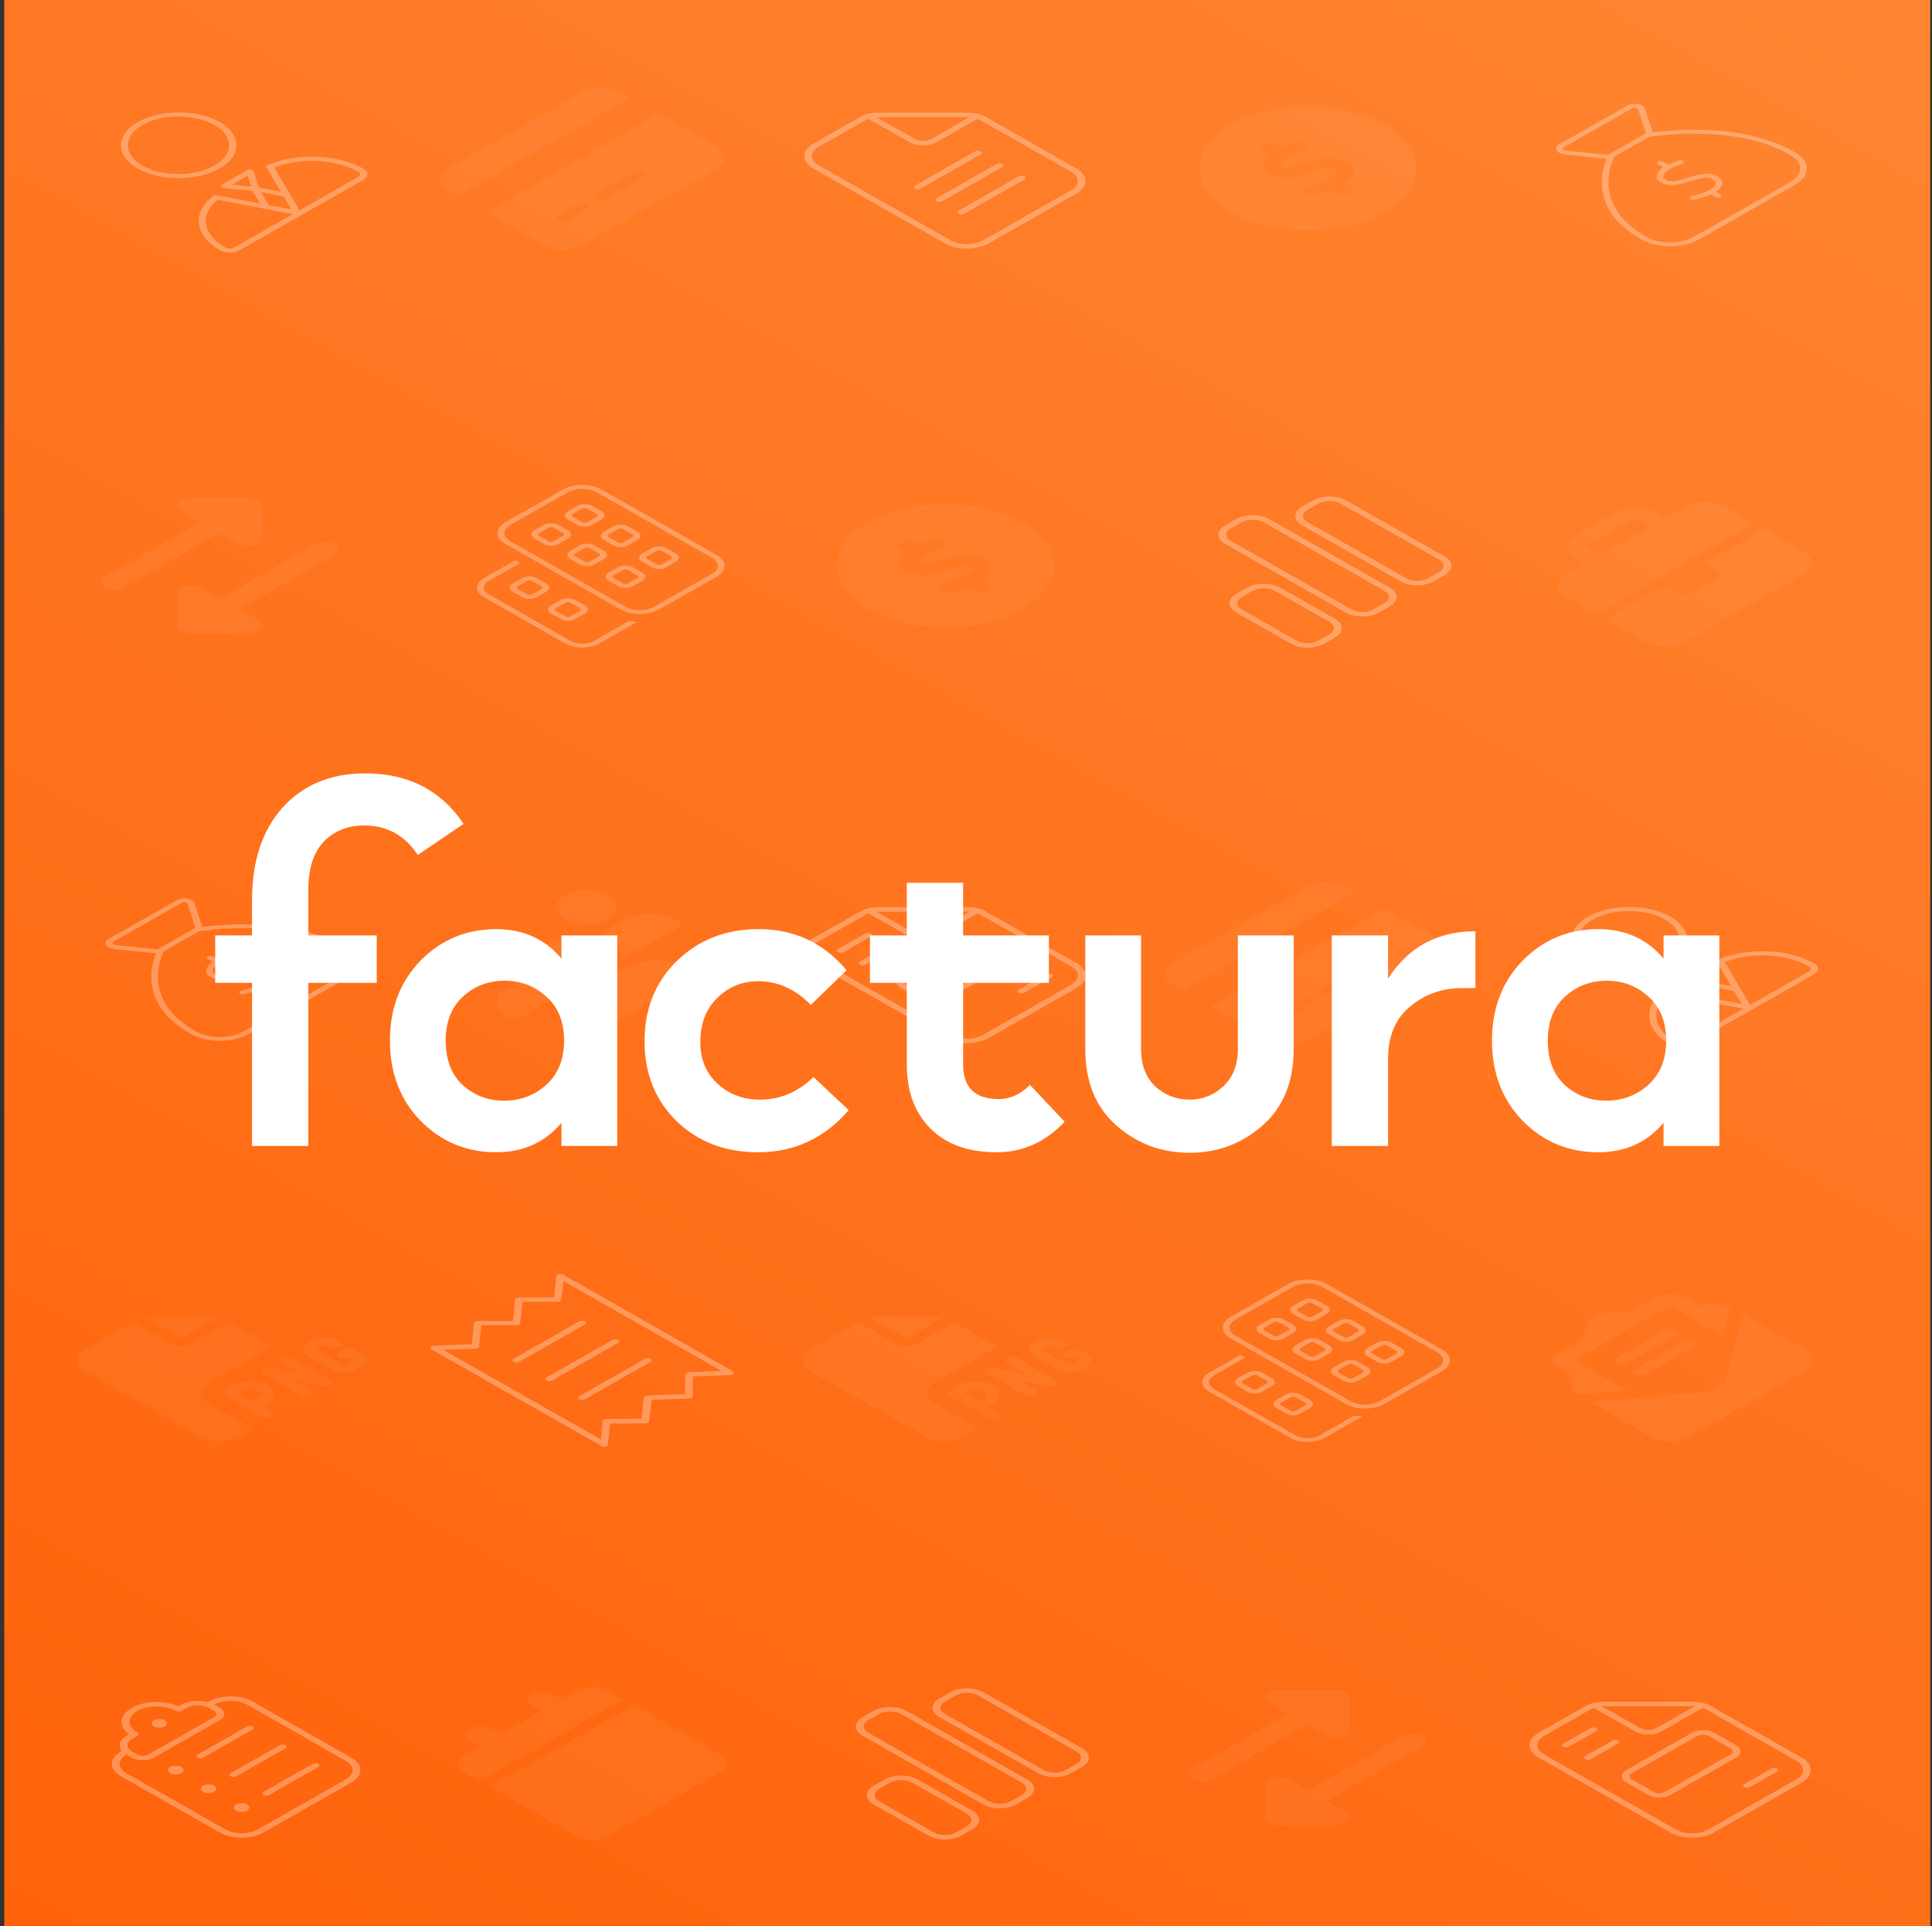 <svg width="321" height="320" viewBox="0 0 321 320" fill="none" xmlns="http://www.w3.org/2000/svg">
<rect x="0" y="0" width="321" height="320" fill="#333333" stroke="none"/>
<g clip-path="url(#clip0_1_2)">
<rect width="320" height="320" transform="translate(0.709)" fill="url(#paint0_linear_1_2)"/>
<path d="M35.629 27.505C37.756 26.296 38.554 24.573 37.756 22.91C37.065 21.247 34.779 19.947 31.801 19.524C28.93 19.101 25.847 19.524 23.72 20.733C21.54 21.973 20.796 23.726 21.54 25.358C22.285 27.052 24.571 28.351 27.495 28.744C30.419 29.198 33.45 28.744 35.629 27.505ZM36.48 20.249C38.926 21.64 39.83 23.666 38.979 25.54C38.075 27.445 35.47 28.926 32.174 29.41C28.824 29.924 25.315 29.379 22.869 27.989C20.477 26.628 19.52 24.633 20.424 22.728C21.274 20.854 23.88 19.373 27.229 18.859C30.525 18.375 34.088 18.889 36.48 20.249ZM36.746 31.042C36.693 30.891 36.746 30.74 36.905 30.649L41.159 28.23C41.318 28.14 41.531 28.14 41.797 28.17C41.956 28.2 42.169 28.321 42.169 28.442L42.966 31.133L46.635 31.828L44.136 27.565C48.921 25.389 55.939 25.51 60.405 28.049C61.309 28.563 61.256 29.379 60.352 29.893L50.144 35.698L49.984 35.788L39.776 41.593C38.873 42.107 37.49 42.107 36.586 41.593C32.12 39.054 31.855 35.093 35.683 32.372L43.232 33.823L41.956 31.707L37.224 31.254C37.012 31.254 36.852 31.163 36.746 31.042ZM38.554 30.679L41.743 30.982L41.159 29.198L38.554 30.679ZM48.017 35.456L36.161 33.189C33.184 35.607 33.609 38.933 37.437 41.109C37.862 41.351 38.5 41.351 38.926 41.109L48.708 35.547L48.017 35.456ZM44.614 34.065L47.007 34.519L48.389 34.761L47.911 34.005L47.113 32.644L43.392 31.919L44.614 34.065ZM59.554 28.533C55.726 26.356 49.825 26.145 45.572 27.837L49.559 34.579L49.718 34.972L59.501 29.41C59.926 29.168 59.98 28.775 59.554 28.533Z" fill="white" fill-opacity="0.3"/>
<path d="M74.438 28L96.75 15.312C98.493 14.321 101.382 14.321 103.125 15.312L104.719 16.219L76.031 32.531L74.438 31.625C72.694 30.634 72.644 29.02 74.438 28ZM109.5 18.938L119.062 24.375C120.855 25.395 120.806 27.009 119.062 28L96.75 40.688C94.957 41.707 92.168 41.707 90.375 40.688L80.812 35.25L109.5 18.938ZM92.766 35.703C92.317 35.958 92.367 36.383 92.766 36.609C93.214 36.864 93.911 36.864 94.359 36.609L97.547 34.797C97.945 34.57 97.995 34.145 97.547 33.891C97.148 33.664 96.352 33.664 95.953 33.891L92.766 35.703ZM99.141 32.984C99.589 33.239 100.286 33.239 100.734 32.984L107.109 29.359C107.508 29.133 107.558 28.708 107.109 28.453C106.711 28.227 105.914 28.227 105.516 28.453L99.141 32.078C98.692 32.333 98.742 32.758 99.141 32.984Z" fill="white" fill-opacity="0.05"/>
<path d="M163.375 39.911L177.946 31.625C179.426 30.784 179.483 29.392 177.946 28.518L162.692 19.844C162.635 19.811 162.578 19.779 162.407 19.747L155.634 23.598C154.325 24.343 152.39 24.343 151.08 23.598L144.307 19.747C144.193 19.811 144.079 19.811 144.022 19.844L136.054 24.375C134.517 25.249 134.574 26.641 136.054 27.482L157.911 39.911C159.448 40.785 161.838 40.785 163.375 39.911ZM160.871 19.455L145.844 19.455C145.73 19.455 145.673 19.423 145.559 19.423L151.991 23.08C152.788 23.534 153.926 23.534 154.723 23.08L161.155 19.423C161.098 19.455 160.984 19.455 160.871 19.455ZM135.143 23.857L143.112 19.326C143.795 18.938 144.876 18.711 145.901 18.711L160.814 18.711C161.838 18.711 162.92 18.938 163.603 19.326L178.857 28C180.906 29.165 180.849 31.01 178.857 32.143L164.286 40.429C162.237 41.594 159.049 41.594 157 40.429L135.143 28C133.151 26.867 133.094 25.022 135.143 23.857ZM151.991 30.848L162.009 25.152C162.237 25.022 162.692 25.022 162.92 25.152C163.204 25.314 163.147 25.54 162.92 25.67L152.902 31.366C152.617 31.528 152.276 31.528 151.991 31.366C151.763 31.237 151.706 31.01 151.991 30.848ZM155.634 32.92L165.652 27.223C165.879 27.094 166.335 27.094 166.562 27.223C166.847 27.385 166.79 27.612 166.562 27.741L156.545 33.438C156.26 33.599 155.919 33.599 155.634 33.438C155.406 33.308 155.349 33.081 155.634 32.92ZM159.277 34.991L169.295 29.295C169.522 29.165 169.978 29.165 170.205 29.295C170.49 29.456 170.433 29.683 170.205 29.812L160.187 35.509C159.903 35.671 159.561 35.671 159.277 35.509C159.049 35.38 158.992 35.153 159.277 34.991Z" fill="white" fill-opacity="0.3"/>
<path d="M230.025 35.236C225.443 37.841 218.869 38.861 212.593 37.898C206.368 36.963 201.537 34.216 199.843 30.648C198.2 27.108 199.943 23.341 204.525 20.736C209.057 18.159 215.681 17.168 221.907 18.102C228.182 19.065 233.013 21.812 234.657 25.352C236.35 28.92 234.557 32.659 230.025 35.236ZM212.195 23.964C211.597 23.625 210.651 23.596 210.053 23.936C209.456 24.276 209.456 24.842 210.053 25.182L210.85 25.635C210.651 25.862 210.402 26.06 210.302 26.287C209.804 27.023 209.655 27.901 210.551 28.637C211.498 29.402 212.992 29.742 214.585 29.515C215.731 29.373 216.976 29.005 217.922 28.694C218.072 28.666 218.221 28.581 218.371 28.552C219.118 28.297 219.915 28.071 220.711 27.957C221.708 27.844 222.206 28.411 221.857 28.892C221.558 29.232 220.96 29.685 219.964 30.081C219.267 30.365 218.52 30.563 217.823 30.79C217.624 30.846 217.474 30.875 217.275 30.931C216.528 31.129 216.229 31.639 216.627 32.092C216.976 32.517 217.873 32.687 218.62 32.489C219.616 32.206 220.512 31.922 221.409 31.639L222.255 32.121C222.853 32.46 223.849 32.46 224.447 32.121C225.044 31.781 224.995 31.243 224.397 30.903L223.65 30.478C224.048 30.195 224.397 29.883 224.646 29.572C225.144 28.835 225.194 27.957 224.297 27.221C223.351 26.456 221.807 26.088 220.213 26.258C218.968 26.4 217.673 26.796 216.627 27.108C216.528 27.165 216.378 27.193 216.229 27.278C215.482 27.476 214.735 27.731 213.938 27.844C212.942 27.957 212.792 27.363 213.141 26.938C213.44 26.428 214.137 25.975 214.984 25.664C215.382 25.494 215.831 25.352 216.279 25.21C216.329 25.182 216.478 25.154 216.528 25.125C217.275 24.871 217.574 24.361 217.125 23.936C216.727 23.54 215.781 23.398 215.034 23.596C214.934 23.653 214.785 23.681 214.685 23.738C214.087 23.908 213.44 24.106 212.892 24.361L212.195 23.964Z" fill="white" fill-opacity="0.05"/>
<path d="M268.137 26.074L267.987 26.499C266.991 29.105 265.746 34.91 273.516 39.328C275.757 40.602 279.243 40.602 281.484 39.328L297.422 30.266C299.613 29.02 299.663 27.009 297.422 25.734C289.652 21.316 279.393 22.053 274.811 22.619L274.063 22.704L268.137 26.074ZM273.466 22.138L272.171 18.173C272.121 17.918 271.523 17.805 271.225 17.975L259.819 24.46C259.521 24.63 259.72 24.97 260.168 24.998L267.141 25.734L273.466 22.138ZM266.692 27.009C266.742 26.754 266.792 26.556 266.941 26.357L265.796 26.273L259.919 25.649C258.624 25.48 258.076 24.545 259.022 24.007L270.428 17.521C271.374 16.983 273.067 17.267 273.316 18.031L274.412 21.373L274.611 21.996C274.91 21.939 275.259 21.911 275.707 21.883C280.737 21.345 290.599 20.948 298.219 25.281C300.858 26.782 300.858 29.218 298.219 30.719L282.281 39.781C279.642 41.282 275.358 41.282 272.719 39.781C265.099 35.448 265.746 29.869 266.692 27.009ZM276.305 26.867L277.151 27.349C277.201 27.32 277.351 27.292 277.45 27.235C277.749 27.122 278.596 26.754 278.944 26.669C279.193 26.584 279.542 26.612 279.691 26.811C279.841 26.952 279.741 27.122 279.492 27.207C279.193 27.32 278.347 27.632 278.147 27.745C277.351 28.085 276.753 28.481 276.504 28.85C276.255 29.218 276.305 29.529 276.604 29.756C276.853 29.954 277.102 30.039 277.251 30.067C277.5 30.096 277.749 30.124 278.098 30.096C278.745 30.011 279.542 29.784 280.389 29.529C281.235 29.274 282.132 28.991 283.078 28.906C283.477 28.85 283.975 28.85 284.473 28.963C284.971 29.076 285.319 29.274 285.718 29.558C286.315 30.011 286.315 30.577 285.917 31.087C285.768 31.342 285.469 31.625 285.07 31.852L285.867 32.305C286.116 32.446 286.066 32.645 285.867 32.758C285.618 32.899 285.319 32.899 285.07 32.758L284.273 32.305C284.174 32.361 284.074 32.418 283.925 32.446C283.477 32.645 282.53 32.899 281.883 33.098C281.733 33.126 281.684 33.154 281.534 33.183C281.285 33.268 280.937 33.183 280.787 33.041C280.687 32.871 280.787 32.701 281.036 32.616C281.186 32.588 281.285 32.531 281.435 32.503C282.082 32.305 282.879 32.078 283.277 31.908C284.124 31.597 284.672 31.229 284.921 30.86C285.17 30.492 285.12 30.181 284.771 29.926C284.522 29.727 284.323 29.614 284.024 29.558C283.825 29.501 283.526 29.501 283.178 29.529C282.58 29.586 281.783 29.812 280.937 30.067L280.787 30.096C280.04 30.351 279.144 30.634 278.297 30.719C277.849 30.747 277.351 30.747 276.902 30.662C276.454 30.577 276.056 30.407 275.657 30.124C275.159 29.671 275.109 29.133 275.508 28.623C275.607 28.34 275.956 28.085 276.354 27.802L275.508 27.32C275.309 27.207 275.259 27.009 275.508 26.867C275.707 26.754 276.105 26.754 276.305 26.867Z" fill="white" fill-opacity="0.3"/>
<path d="M17.39 95.783L33.315 86.728L30.13 84.916C29.533 84.577 29.284 84.039 29.632 83.558C29.981 83.077 30.827 82.766 31.723 82.766L41.277 82.766C41.875 82.766 42.472 82.879 42.87 83.105C43.318 83.36 43.517 83.7 43.517 84.039V89.472C43.517 89.982 42.969 90.463 42.123 90.661C41.277 90.859 40.332 90.718 39.685 90.35L36.5 88.538L20.575 97.594C19.679 98.103 18.286 98.103 17.39 97.594C16.544 97.113 16.494 96.292 17.39 95.783ZM52.425 90.35C53.271 89.868 54.764 89.868 55.61 90.35C56.505 90.859 56.456 91.68 55.61 92.161L39.685 101.216L42.87 103.027C43.517 103.395 43.716 103.961 43.368 104.442C43.019 104.923 42.173 105.234 41.277 105.234L31.723 105.234C31.125 105.234 30.528 105.121 30.13 104.895C29.682 104.64 29.483 104.3 29.483 103.961L29.483 98.528C29.483 98.018 30.031 97.537 30.877 97.339C31.723 97.141 32.718 97.254 33.365 97.622L36.55 99.433L52.475 90.378L52.425 90.35Z" fill="white" fill-opacity="0.05"/>
<path d="M84.797 87.203C83.452 87.968 83.502 89.186 84.797 89.922L103.922 100.797C105.267 101.562 107.358 101.562 108.703 100.797L118.266 95.359C119.561 94.623 119.61 93.405 118.266 92.641L99.141 81.766C97.846 81.029 95.654 81.029 94.359 81.766L84.797 87.203ZM84 90.375C82.257 89.384 82.207 87.769 84 86.75L93.562 81.312C95.306 80.321 98.194 80.321 99.938 81.312L119.062 92.188C120.855 93.207 120.806 94.821 119.062 95.812L109.5 101.25C107.707 102.27 104.918 102.27 103.125 101.25L84 90.375ZM80.414 96.039L85.594 93.094L86.391 93.547L81.211 96.492C80.065 97.144 80.115 98.135 81.211 98.758L94.758 106.461C95.903 107.112 97.597 107.112 98.742 106.461L104.52 103.176C105.018 103.232 105.516 103.289 105.914 103.289L99.539 106.914C97.995 107.792 95.505 107.792 93.961 106.914L80.414 99.211C78.92 98.361 78.87 96.917 80.414 96.039ZM91.57 101.93C90.923 101.562 90.873 100.967 91.57 100.57L93.164 99.664C93.811 99.296 94.907 99.296 95.555 99.664L97.148 100.57C97.846 100.967 97.796 101.562 97.148 101.93L95.555 102.836C94.857 103.232 93.861 103.232 93.164 102.836L91.57 101.93ZM92.367 101.023C92.118 101.165 92.168 101.363 92.367 101.477L93.961 102.383C94.21 102.524 94.509 102.524 94.758 102.383L96.352 101.477C96.551 101.363 96.601 101.165 96.352 101.023L94.758 100.117C94.559 100.004 94.16 100.004 93.961 100.117L92.367 101.023ZM85.195 96.945L86.789 96.039C87.436 95.671 88.532 95.671 89.18 96.039L90.773 96.945C91.471 97.342 91.421 97.936 90.773 98.305L89.18 99.211C88.482 99.607 87.486 99.607 86.789 99.211L85.195 98.305C84.548 97.936 84.498 97.342 85.195 96.945ZM85.992 97.852L87.586 98.758C87.835 98.899 88.134 98.899 88.383 98.758L89.977 97.852C90.176 97.738 90.226 97.54 89.977 97.398L88.383 96.492C88.184 96.379 87.785 96.379 87.586 96.492L85.992 97.398C85.743 97.54 85.793 97.738 85.992 97.852ZM108.305 94.227L106.711 93.32C106.063 92.952 106.014 92.357 106.711 91.961L108.305 91.055C108.952 90.686 110.048 90.686 110.695 91.055L112.289 91.961C112.986 92.357 112.937 92.952 112.289 93.32L110.695 94.227C109.998 94.623 109.002 94.623 108.305 94.227ZM109.898 93.773L111.492 92.867C111.691 92.754 111.741 92.556 111.492 92.414L109.898 91.508C109.699 91.394 109.301 91.394 109.102 91.508L107.508 92.414C107.259 92.556 107.309 92.754 107.508 92.867L109.102 93.773C109.351 93.915 109.649 93.915 109.898 93.773ZM104.32 90.602C103.623 90.998 102.627 90.998 101.93 90.602L100.336 89.695C99.689 89.327 99.639 88.732 100.336 88.336L101.93 87.43C102.577 87.061 103.673 87.061 104.32 87.43L105.914 88.336C106.611 88.732 106.562 89.327 105.914 89.695L104.32 90.602ZM102.727 90.148C102.976 90.29 103.274 90.29 103.523 90.148L105.117 89.242C105.316 89.129 105.366 88.931 105.117 88.789L103.523 87.883C103.324 87.769 102.926 87.769 102.727 87.883L101.133 88.789C100.884 88.931 100.934 89.129 101.133 89.242L102.727 90.148ZM102.727 97.398L101.133 96.492C100.485 96.124 100.436 95.529 101.133 95.133L102.727 94.227C103.374 93.858 104.47 93.858 105.117 94.227L106.711 95.133C107.408 95.529 107.358 96.124 106.711 96.492L105.117 97.398C104.42 97.795 103.424 97.795 102.727 97.398ZM104.32 96.945L105.914 96.039C106.113 95.926 106.163 95.728 105.914 95.586L104.32 94.68C104.121 94.566 103.723 94.566 103.523 94.68L101.93 95.586C101.681 95.728 101.73 95.926 101.93 96.039L103.523 96.945C103.772 97.087 104.071 97.087 104.32 96.945ZM88.781 88.109L90.375 87.203C91.022 86.835 92.118 86.835 92.766 87.203L94.359 88.109C95.057 88.506 95.007 89.101 94.359 89.469L92.766 90.375C92.068 90.772 91.072 90.772 90.375 90.375L88.781 89.469C88.134 89.101 88.084 88.506 88.781 88.109ZM89.578 89.016L91.172 89.922C91.421 90.064 91.72 90.064 91.969 89.922L93.562 89.016C93.762 88.902 93.811 88.704 93.562 88.562L91.969 87.656C91.769 87.543 91.371 87.543 91.172 87.656L89.578 88.562C89.329 88.704 89.379 88.902 89.578 89.016ZM96.352 93.773L94.758 92.867C94.11 92.499 94.061 91.904 94.758 91.508L96.352 90.602C96.999 90.233 98.095 90.233 98.742 90.602L100.336 91.508C101.033 91.904 100.983 92.499 100.336 92.867L98.742 93.773C98.045 94.17 97.049 94.17 96.352 93.773ZM97.945 93.32L99.539 92.414C99.738 92.301 99.788 92.103 99.539 91.961L97.945 91.055C97.746 90.941 97.348 90.941 97.148 91.055L95.555 91.961C95.306 92.103 95.356 92.301 95.555 92.414L97.148 93.32C97.397 93.462 97.696 93.462 97.945 93.32ZM94.359 84.938L95.953 84.031C96.601 83.663 97.696 83.663 98.344 84.031L99.938 84.938C100.635 85.334 100.585 85.929 99.938 86.297L98.344 87.203C97.647 87.6 96.65 87.6 95.953 87.203L94.359 86.297C93.712 85.929 93.662 85.334 94.359 84.938ZM95.156 85.844L96.75 86.75C96.999 86.892 97.298 86.892 97.547 86.75L99.141 85.844C99.34 85.731 99.39 85.532 99.141 85.391L97.547 84.484C97.348 84.371 96.949 84.371 96.75 84.484L95.156 85.391C94.907 85.532 94.957 85.731 95.156 85.844Z" fill="white" fill-opacity="0.3"/>
<path d="M169.775 101.236C165.193 103.841 158.619 104.861 152.343 103.898C146.118 102.963 141.287 100.216 139.593 96.648C137.95 93.108 139.693 89.341 144.275 86.736C148.807 84.159 155.431 83.168 161.657 84.102C167.932 85.065 172.763 87.812 174.407 91.352C176.1 94.92 174.307 98.659 169.775 101.236ZM151.945 89.964C151.347 89.624 150.401 89.596 149.803 89.936C149.206 90.276 149.206 90.842 149.803 91.182L150.6 91.635C150.401 91.862 150.152 92.06 150.052 92.287C149.554 93.023 149.405 93.901 150.301 94.637C151.248 95.402 152.742 95.742 154.335 95.515C155.481 95.374 156.726 95.005 157.672 94.694C157.822 94.665 157.971 94.581 158.121 94.552C158.868 94.297 159.665 94.071 160.461 93.957C161.458 93.844 161.956 94.411 161.607 94.892C161.308 95.232 160.71 95.685 159.714 96.082C159.017 96.365 158.27 96.563 157.573 96.79C157.374 96.846 157.224 96.874 157.025 96.931C156.278 97.129 155.979 97.639 156.377 98.092C156.726 98.517 157.623 98.687 158.37 98.489C159.366 98.206 160.262 97.922 161.159 97.639L162.005 98.121C162.603 98.46 163.599 98.46 164.197 98.121C164.794 97.781 164.745 97.243 164.147 96.903L163.4 96.478C163.798 96.195 164.147 95.883 164.396 95.572C164.894 94.835 164.944 93.957 164.047 93.221C163.101 92.457 161.557 92.088 159.963 92.258C158.718 92.4 157.423 92.796 156.377 93.108C156.278 93.165 156.128 93.193 155.979 93.278C155.232 93.476 154.485 93.731 153.688 93.844C152.692 93.957 152.542 93.363 152.891 92.938C153.19 92.428 153.887 91.975 154.734 91.664C155.132 91.494 155.581 91.352 156.029 91.21C156.079 91.182 156.228 91.154 156.278 91.126C157.025 90.871 157.324 90.361 156.875 89.936C156.477 89.54 155.531 89.398 154.784 89.596C154.684 89.653 154.535 89.681 154.435 89.738C153.837 89.908 153.19 90.106 152.642 90.361L151.945 89.964Z" fill="white" fill-opacity="0.05"/>
<path d="M206.321 86.75L204.5 87.786C203.475 88.368 203.532 89.307 204.5 89.857L224.536 101.25C225.56 101.833 227.154 101.833 228.179 101.25L230 100.214C230.968 99.664 231.025 98.725 230 98.143L209.964 86.75C208.997 86.2 207.289 86.2 206.321 86.75ZM203.589 87.268L205.411 86.232C206.891 85.391 209.395 85.391 210.875 86.232L230.911 97.625C232.448 98.499 232.391 99.891 230.911 100.732L229.089 101.768C227.552 102.642 225.162 102.642 223.625 101.768L203.589 90.375C202.109 89.534 202.052 88.142 203.589 87.268ZM208.143 98.143L206.321 99.179C205.297 99.761 205.354 100.7 206.321 101.25L215.429 106.429C216.453 107.011 218.047 107.011 219.071 106.429L220.893 105.393C221.86 104.843 221.917 103.904 220.893 103.321L211.786 98.143C210.818 97.593 209.11 97.593 208.143 98.143ZM205.411 98.661L207.232 97.625C208.712 96.784 211.217 96.784 212.696 97.625L221.804 102.804C223.34 103.677 223.283 105.069 221.804 105.911L219.982 106.946C218.445 107.82 216.055 107.82 214.518 106.946L205.411 101.768C203.931 100.926 203.874 99.535 205.411 98.661ZM217.25 84.679C216.225 85.261 216.282 86.2 217.25 86.75L233.643 96.071C234.667 96.654 236.261 96.654 237.286 96.071L239.107 95.036C240.075 94.486 240.132 93.547 239.107 92.964L222.714 83.643C221.747 83.093 220.039 83.093 219.071 83.643L217.25 84.679ZM216.339 87.268C214.859 86.426 214.802 85.035 216.339 84.161L218.161 83.125C219.641 82.284 222.145 82.284 223.625 83.125L240.018 92.446C241.555 93.32 241.498 94.712 240.018 95.554L238.196 96.589C236.66 97.463 234.269 97.463 232.732 96.589L216.339 87.268Z" fill="white" fill-opacity="0.3"/>
<path d="M263.927 90.492C263.67 90.638 263.722 90.843 263.927 90.96L265.984 92.129L274.21 87.452L272.153 86.282C271.948 86.165 271.536 86.165 271.331 86.282L263.927 90.492ZM261.46 92.363C259.917 91.486 259.866 89.995 261.46 89.089L268.863 84.879C270.405 84.002 273.079 84.002 274.621 84.879L276.677 86.048L279.968 84.177C281.767 83.154 284.749 83.154 286.548 84.177L291.484 86.984L281.613 92.597L275.032 96.339L265.161 101.952L260.226 99.145C258.426 98.122 258.375 96.456 260.226 95.403L263.516 93.532L261.46 92.363ZM293.129 87.919L299.71 91.661C301.56 92.714 301.509 94.38 299.71 95.403L279.968 106.629C278.117 107.681 275.238 107.681 273.387 106.629L266.806 102.887L276.677 97.274L278.323 98.21C279.248 98.736 280.688 98.736 281.613 98.21L284.903 96.339C285.777 95.842 285.829 94.994 284.903 94.468L283.258 93.532L293.129 87.919Z" fill="white" fill-opacity="0.05"/>
<path d="M27.137 158.074L26.987 158.499C25.991 161.104 24.746 166.91 32.516 171.328C34.757 172.603 38.243 172.603 40.484 171.328L56.422 162.266C58.613 161.02 58.663 159.009 56.422 157.734C48.652 153.316 38.393 154.053 33.81 154.619L33.063 154.704L27.137 158.074ZM32.466 154.138L31.171 150.173C31.121 149.918 30.523 149.805 30.225 149.975L18.819 156.46C18.52 156.63 18.72 156.97 19.168 156.998L26.141 157.734L32.466 154.138ZM25.692 159.009C25.742 158.754 25.792 158.556 25.941 158.357L24.796 158.272L18.919 157.649C17.624 157.479 17.076 156.545 18.023 156.007L29.428 149.521C30.374 148.983 32.067 149.267 32.316 150.031L33.412 153.373L33.611 153.996C33.91 153.939 34.259 153.911 34.707 153.883C39.737 153.345 49.599 152.948 57.219 157.281C59.858 158.782 59.858 161.218 57.219 162.719L41.281 171.781C38.642 173.282 34.358 173.282 31.719 171.781C24.099 167.448 24.746 161.869 25.692 159.009ZM35.305 158.867L36.151 159.349C36.201 159.32 36.351 159.292 36.45 159.235C36.749 159.122 37.596 158.754 37.944 158.669C38.193 158.584 38.542 158.612 38.691 158.811C38.841 158.952 38.741 159.122 38.492 159.207C38.193 159.32 37.347 159.632 37.148 159.745C36.351 160.085 35.753 160.481 35.504 160.85C35.255 161.218 35.305 161.529 35.603 161.756C35.852 161.954 36.102 162.039 36.251 162.067C36.5 162.096 36.749 162.124 37.098 162.096C37.745 162.011 38.542 161.784 39.389 161.529C40.235 161.274 41.132 160.991 42.078 160.906C42.477 160.85 42.975 160.85 43.473 160.963C43.971 161.076 44.319 161.274 44.718 161.558C45.315 162.011 45.315 162.577 44.917 163.087C44.768 163.342 44.469 163.625 44.07 163.852L44.867 164.305C45.116 164.446 45.066 164.645 44.867 164.758C44.618 164.899 44.319 164.899 44.07 164.758L43.273 164.305C43.174 164.361 43.074 164.418 42.925 164.446C42.477 164.645 41.53 164.899 40.883 165.098C40.733 165.126 40.684 165.154 40.534 165.183C40.285 165.268 39.937 165.183 39.787 165.041C39.688 164.871 39.787 164.701 40.036 164.616C40.185 164.588 40.285 164.531 40.435 164.503C41.082 164.305 41.879 164.078 42.277 163.908C43.124 163.597 43.672 163.229 43.921 162.86C44.17 162.492 44.12 162.181 43.772 161.926C43.523 161.728 43.323 161.614 43.024 161.558C42.825 161.501 42.526 161.501 42.178 161.529C41.58 161.586 40.783 161.812 39.937 162.067L39.787 162.096C39.04 162.351 38.144 162.634 37.297 162.719C36.849 162.747 36.351 162.747 35.902 162.662C35.454 162.577 35.056 162.407 34.657 162.124C34.159 161.671 34.109 161.133 34.508 160.623C34.607 160.34 34.956 160.085 35.355 159.802L34.508 159.32C34.309 159.207 34.259 159.009 34.508 158.867C34.707 158.754 35.105 158.754 35.305 158.867Z" fill="white" fill-opacity="0.3"/>
<path d="M77.625 157.986C78.865 157.281 80.724 157.03 82.451 157.256C84.177 157.533 85.549 158.313 85.992 159.27C86.435 160.277 85.948 161.309 84.708 162.014C83.424 162.744 81.609 163.021 79.838 162.769C78.156 162.517 76.784 161.737 76.297 160.755C75.898 159.773 76.341 158.716 77.625 157.986ZM93.917 148.722C95.156 148.017 97.016 147.766 98.742 147.992C100.469 148.269 101.841 149.049 102.284 150.006C102.727 151.013 102.24 152.045 101 152.75C99.716 153.48 97.901 153.757 96.13 153.505C94.448 153.253 93.076 152.473 92.588 151.491C92.19 150.51 92.633 149.452 93.917 148.722ZM84.487 169.138C81.875 167.653 81.831 165.261 84.443 163.776L86.346 162.694C87.055 162.291 87.896 162.014 88.781 161.812C89.003 162.039 89.357 162.24 89.667 162.417C91.393 163.398 93.607 163.852 95.82 163.751C95.82 163.751 95.82 163.751 95.776 163.776L86.346 169.138C85.815 169.44 85.018 169.44 84.487 169.138ZM103.346 159.471L103.302 159.497C103.479 158.238 102.682 156.979 100.956 155.997C100.646 155.821 100.292 155.62 99.938 155.469C100.247 154.99 100.734 154.512 101.443 154.109L103.346 153.027C105.958 151.542 110.208 151.542 112.82 153.027C113.352 153.329 113.307 153.807 112.776 154.109L103.346 159.471ZM91.083 161.611C89.578 160.755 89.003 159.522 89.534 158.313C90.065 157.155 91.703 156.224 93.784 155.897C95.865 155.62 98.078 155.922 99.583 156.778C101.133 157.659 101.664 158.918 101.177 160.101C100.602 161.284 98.963 162.215 96.927 162.517C94.802 162.819 92.633 162.492 91.083 161.611ZM98.432 170.623C95.156 168.76 95.112 165.765 98.388 163.902L103.568 160.957C106.844 159.094 112.156 159.094 115.432 160.957C116.052 161.309 116.052 161.913 115.388 162.291L100.734 170.623C100.115 170.976 99.096 171.001 98.432 170.623Z" fill="white" fill-opacity="0.05"/>
<path d="M163.375 171.911L177.946 163.625C179.426 162.783 179.483 161.392 177.946 160.518L162.692 151.844C162.635 151.811 162.578 151.779 162.407 151.747L155.634 155.598C154.325 156.343 152.39 156.343 151.08 155.598L144.307 151.747C144.193 151.811 144.079 151.811 144.022 151.844L136.054 156.375C134.517 157.249 134.574 158.641 136.054 159.482L157.911 171.911C159.448 172.785 161.838 172.785 163.375 171.911ZM160.871 151.455L145.844 151.455C145.73 151.455 145.673 151.423 145.559 151.423L151.991 155.08C152.788 155.533 153.926 155.533 154.723 155.08L161.155 151.423C161.098 151.455 160.984 151.455 160.871 151.455ZM135.143 155.857L143.112 151.326C143.795 150.938 144.876 150.711 145.901 150.711L160.814 150.711C161.838 150.711 162.92 150.938 163.603 151.326L178.857 160C180.906 161.165 180.849 163.01 178.857 164.143L164.286 172.429C162.237 173.594 159.049 173.594 157 172.429L135.143 160C133.151 158.867 133.094 157.022 135.143 155.857ZM139.241 158.188C139.013 158.058 138.956 157.831 139.241 157.67L143.795 155.08C144.022 154.951 144.478 154.951 144.705 155.08C144.99 155.242 144.933 155.469 144.705 155.598L140.152 158.188C139.867 158.349 139.526 158.349 139.241 158.188ZM142.884 160.259C142.656 160.129 142.599 159.903 142.884 159.741L147.437 157.152C147.665 157.022 148.121 157.022 148.348 157.152C148.633 157.314 148.576 157.54 148.348 157.67L143.795 160.259C143.51 160.421 143.169 160.421 142.884 160.259ZM169.295 164.92C169.067 164.79 169.01 164.564 169.295 164.402L173.848 161.813C174.076 161.683 174.531 161.683 174.759 161.813C175.044 161.974 174.987 162.201 174.759 162.33L170.205 164.92C169.921 165.081 169.579 165.081 169.295 164.92ZM161.554 156.375L150.625 162.589C150.113 162.881 150.17 163.366 150.625 163.625L154.268 165.696C154.78 165.988 155.577 165.988 156.089 165.696L167.018 159.482C167.473 159.223 167.53 158.738 167.018 158.446L163.375 156.375C162.92 156.116 162.009 156.116 161.554 156.375ZM149.714 162.071L160.643 155.857C161.61 155.307 163.318 155.307 164.286 155.857L167.929 157.929C168.953 158.511 168.896 159.45 167.929 160L157 166.214C155.975 166.797 154.382 166.797 153.357 166.214L149.714 164.143C148.747 163.593 148.69 162.654 149.714 162.071Z" fill="white" fill-opacity="0.3"/>
<path d="M194.937 160L217.25 147.312C218.993 146.321 221.882 146.321 223.625 147.312L225.219 148.219L196.531 164.531L194.937 163.625C193.194 162.634 193.145 161.02 194.937 160ZM230 150.937L239.562 156.375C241.355 157.395 241.306 159.009 239.562 160L217.25 172.688C215.457 173.707 212.668 173.707 210.875 172.688L201.312 167.25L230 150.937ZM213.266 167.703C212.817 167.958 212.867 168.383 213.266 168.609C213.714 168.864 214.411 168.864 214.859 168.609L218.047 166.797C218.445 166.57 218.495 166.146 218.047 165.891C217.648 165.664 216.852 165.664 216.453 165.891L213.266 167.703ZM219.641 164.984C220.089 165.239 220.786 165.239 221.234 164.984L227.609 161.359C228.008 161.133 228.058 160.708 227.609 160.453C227.211 160.227 226.414 160.227 226.016 160.453L219.641 164.078C219.192 164.333 219.242 164.758 219.641 164.984Z" fill="white" fill-opacity="0.05"/>
<path d="M276.629 159.505C278.756 158.296 279.554 156.572 278.756 154.91C278.065 153.247 275.779 151.947 272.801 151.524C269.93 151.1 266.847 151.524 264.72 152.733C262.54 153.973 261.796 155.726 262.54 157.358C263.285 159.051 265.571 160.351 268.495 160.744C271.419 161.198 274.45 160.744 276.629 159.505ZM277.48 152.249C279.926 153.64 280.83 155.665 279.979 157.54C279.075 159.444 276.47 160.926 273.174 161.41C269.824 161.924 266.315 161.379 263.869 159.989C261.477 158.628 260.52 156.633 261.424 154.728C262.274 152.854 264.88 151.373 268.229 150.859C271.525 150.375 275.088 150.889 277.48 152.249ZM277.746 163.042C277.693 162.891 277.746 162.74 277.905 162.649L282.159 160.231C282.318 160.14 282.531 160.14 282.797 160.17C282.956 160.2 283.169 160.321 283.169 160.442L283.966 163.133L287.635 163.828L285.136 159.565C289.921 157.389 296.939 157.51 301.405 160.049C302.309 160.563 302.256 161.379 301.352 161.893L291.144 167.698L290.984 167.789L280.776 173.593C279.873 174.107 278.49 174.107 277.586 173.593C273.12 171.054 272.855 167.093 276.683 164.372L284.232 165.823L282.956 163.707L278.224 163.254C278.012 163.254 277.852 163.163 277.746 163.042ZM279.554 162.679L282.744 162.982L282.159 161.198L279.554 162.679ZM289.017 167.456L277.161 165.189C274.184 167.607 274.609 170.933 278.437 173.109C278.862 173.351 279.5 173.351 279.926 173.109L289.708 167.547L289.017 167.456ZM285.615 166.065L288.007 166.519L289.389 166.761L288.911 166.005L288.113 164.644L284.392 163.919L285.615 166.065ZM300.554 160.533C296.726 158.356 290.825 158.145 286.572 159.838L290.559 166.579L290.719 166.972L300.501 161.41C300.927 161.168 300.98 160.775 300.554 160.533Z" fill="white" fill-opacity="0.3"/>
<path d="M14.186 227.804C12.444 226.814 12.394 225.2 14.186 224.181L22.151 219.652L28.522 223.275C29.418 223.785 30.812 223.785 31.708 223.275L38.08 219.652L45.248 223.728L34.894 229.616C33.102 230.635 33.152 232.248 34.894 233.239L42.062 237.315L39.673 238.674C37.881 239.693 35.093 239.693 33.301 238.674L14.186 227.804ZM36.487 218.746L30.115 222.369L23.744 218.746L36.487 218.746ZM44.8 227.21L49.878 228.172L46.841 226.446C46.443 226.219 46.393 225.794 46.841 225.54C47.239 225.313 48.036 225.313 48.434 225.54L54.806 229.163C55.204 229.389 55.204 229.729 54.955 229.984C54.706 230.239 54.159 230.323 53.661 230.267L48.633 229.276L51.62 230.974C52.068 231.229 52.018 231.654 51.62 231.88C51.172 232.135 50.475 232.135 50.027 231.88L43.655 228.257C43.307 228.059 43.257 227.748 43.506 227.493C43.755 227.238 44.352 227.125 44.8 227.21ZM37.283 230.974L38.877 230.069C40.37 229.22 42.958 229.22 44.452 230.069C45.995 230.946 45.945 232.39 44.452 233.239L43.655 233.692L45.248 234.598C45.696 234.852 45.647 235.277 45.248 235.503C44.8 235.758 44.103 235.758 43.655 235.503L41.266 234.145L37.283 231.88C36.885 231.654 36.836 231.229 37.283 230.974ZM42.859 232.333C43.506 231.965 43.556 231.371 42.859 230.974C42.212 230.607 41.117 230.607 40.469 230.974L39.673 231.427L42.062 232.786L42.859 232.333ZM51.222 225.313C50.127 224.691 50.077 223.7 51.222 223.049L52.018 222.596C53.113 221.973 54.905 221.973 56.001 222.596L56.399 222.822C56.847 223.077 56.797 223.502 56.399 223.728C55.951 223.983 55.254 223.983 54.806 223.728L54.408 223.502C54.209 223.388 53.81 223.388 53.611 223.502L52.815 223.955C52.566 224.096 52.616 224.294 52.815 224.408L56.797 226.672C57.046 226.814 57.345 226.814 57.593 226.672L58.39 226.219C58.589 226.106 58.639 225.908 58.39 225.766L57.992 225.54C57.544 225.794 56.847 225.794 56.399 225.54C56.001 225.313 55.951 224.889 56.399 224.634L57.195 224.181C57.593 223.955 58.39 223.955 58.788 224.181L59.983 224.86C61.128 225.511 61.078 226.502 59.983 227.125L59.187 227.578C58.041 228.229 56.349 228.229 55.204 227.578L51.222 225.313Z" fill="white" fill-opacity="0.05"/>
<path d="M72.084 223.558L78.4 223.332L78.742 219.772C78.799 219.61 79.083 219.449 79.425 219.449L85.229 219.449L85.57 215.889C85.627 215.728 85.912 215.566 86.253 215.566L92.057 215.566L92.399 212.007C92.456 211.845 92.626 211.748 92.854 211.683C93.081 211.618 93.366 211.651 93.537 211.748L121.761 227.797C121.988 227.926 121.988 228.056 121.931 228.217C121.818 228.347 121.647 228.444 121.306 228.444L115.103 228.67L115.103 231.971C115.103 232.165 114.819 232.327 114.477 232.327L108.275 232.553L107.876 236.145C107.819 236.307 107.535 236.468 107.193 236.468H101.389L100.991 239.995C100.991 240.189 100.82 240.287 100.593 240.351C100.308 240.384 100.137 240.351 99.91 240.222L71.686 224.173C71.515 224.076 71.401 223.946 71.515 223.817C71.629 223.687 71.799 223.59 72.084 223.558ZM99.853 239.154L100.137 236.08C100.194 235.918 100.479 235.757 100.82 235.757L106.568 235.724L106.966 232.197C107.023 232.036 107.307 231.874 107.592 231.841L113.794 231.615L113.851 228.347C113.851 228.153 114.136 227.991 114.42 227.959L119.883 227.764L93.65 212.848L93.252 215.922C93.252 216.116 92.968 216.278 92.626 216.278L86.822 216.278L86.424 219.805C86.424 219.999 86.139 220.161 85.798 220.161L79.994 220.161L79.595 223.687C79.595 223.882 79.311 224.043 78.969 224.043L73.62 224.238L99.853 239.154ZM85.343 225.726L96.268 219.513C96.496 219.384 96.951 219.384 97.178 219.513C97.463 219.675 97.406 219.902 97.178 220.031L86.253 226.244C85.969 226.405 85.627 226.405 85.343 226.244C85.115 226.114 85.058 225.888 85.343 225.726ZM96.268 232.456C96.04 232.327 95.984 232.1 96.268 231.938L107.193 225.726C107.421 225.596 107.876 225.596 108.104 225.726C108.388 225.888 108.332 226.114 108.104 226.244L97.178 232.456C96.894 232.618 96.552 232.618 96.268 232.456ZM90.805 228.832L101.731 222.62C101.958 222.49 102.414 222.49 102.641 222.62C102.926 222.781 102.869 223.008 102.641 223.137L91.716 229.35C91.431 229.512 91.09 229.512 90.805 229.35C90.578 229.22 90.521 228.994 90.805 228.832Z" fill="white" fill-opacity="0.3"/>
<path d="M134.686 227.804C132.944 226.814 132.894 225.2 134.686 224.181L142.651 219.652L149.022 223.275C149.918 223.785 151.312 223.785 152.208 223.275L158.58 219.652L165.748 223.728L155.394 229.616C153.602 230.635 153.652 232.248 155.394 233.239L162.562 237.315L160.173 238.674C158.381 239.693 155.593 239.693 153.801 238.674L134.686 227.804ZM156.987 218.746L150.615 222.369L144.244 218.746L156.987 218.746ZM165.3 227.21L170.378 228.172L167.341 226.446C166.943 226.219 166.893 225.794 167.341 225.54C167.739 225.313 168.536 225.313 168.934 225.54L175.306 229.163C175.704 229.389 175.704 229.729 175.455 229.984C175.206 230.239 174.659 230.323 174.161 230.267L169.133 229.276L172.12 230.974C172.568 231.229 172.518 231.654 172.12 231.88C171.672 232.135 170.975 232.135 170.527 231.88L164.155 228.257C163.807 228.059 163.757 227.748 164.006 227.493C164.255 227.238 164.852 227.125 165.3 227.21ZM157.784 230.974L159.376 230.069C160.87 229.22 163.458 229.22 164.952 230.069C166.495 230.946 166.445 232.39 164.952 233.239L164.155 233.692L165.748 234.598C166.196 234.852 166.146 235.277 165.748 235.503C165.3 235.758 164.603 235.758 164.155 235.503L161.766 234.145L157.784 231.88C157.385 231.654 157.336 231.229 157.784 230.974ZM163.359 232.333C164.006 231.965 164.056 231.371 163.359 230.974C162.712 230.607 161.617 230.607 160.969 230.974L160.173 231.427L162.562 232.786L163.359 232.333ZM171.722 225.313C170.627 224.691 170.577 223.7 171.722 223.049L172.518 222.596C173.613 221.973 175.405 221.973 176.501 222.596L176.899 222.822C177.347 223.077 177.297 223.502 176.899 223.728C176.451 223.983 175.754 223.983 175.306 223.728L174.908 223.502C174.709 223.388 174.31 223.388 174.111 223.502L173.315 223.955C173.066 224.096 173.116 224.294 173.315 224.408L177.297 226.672C177.546 226.814 177.845 226.814 178.094 226.672L178.89 226.219C179.089 226.106 179.139 225.908 178.89 225.766L178.492 225.54C178.044 225.794 177.347 225.794 176.899 225.54C176.501 225.313 176.451 224.889 176.899 224.634L177.695 224.181C178.094 223.955 178.89 223.955 179.288 224.181L180.483 224.86C181.628 225.511 181.578 226.502 180.483 227.125L179.686 227.578C178.542 228.229 176.849 228.229 175.704 227.578L171.722 225.313Z" fill="white" fill-opacity="0.05"/>
<path d="M205.297 219.203C203.952 219.968 204.002 221.186 205.297 221.922L224.422 232.797C225.767 233.562 227.858 233.562 229.203 232.797L238.766 227.359C240.061 226.623 240.11 225.405 238.766 224.641L219.641 213.766C218.346 213.029 216.154 213.029 214.859 213.766L205.297 219.203ZM204.5 222.375C202.757 221.384 202.707 219.77 204.5 218.75L214.062 213.312C215.806 212.321 218.694 212.321 220.437 213.313L239.562 224.188C241.355 225.207 241.306 226.821 239.562 227.812L230 233.25C228.207 234.27 225.418 234.27 223.625 233.25L204.5 222.375ZM200.914 228.039L206.094 225.094L206.891 225.547L201.711 228.492C200.565 229.144 200.615 230.135 201.711 230.758L215.258 238.461C216.403 239.112 218.097 239.112 219.242 238.461L225.02 235.176C225.518 235.232 226.016 235.289 226.414 235.289L220.039 238.914C218.495 239.792 216.005 239.792 214.461 238.914L200.914 231.211C199.42 230.361 199.37 228.917 200.914 228.039ZM212.07 233.93C211.423 233.562 211.373 232.967 212.07 232.57L213.664 231.664C214.312 231.296 215.407 231.296 216.055 231.664L217.648 232.57C218.346 232.967 218.296 233.562 217.648 233.93L216.055 234.836C215.357 235.232 214.361 235.232 213.664 234.836L212.07 233.93ZM212.867 233.023C212.618 233.165 212.668 233.363 212.867 233.477L214.461 234.383C214.71 234.524 215.009 234.524 215.258 234.383L216.852 233.477C217.051 233.363 217.101 233.165 216.852 233.023L215.258 232.117C215.059 232.004 214.66 232.004 214.461 232.117L212.867 233.023ZM205.695 228.945L207.289 228.039C207.937 227.671 209.032 227.671 209.68 228.039L211.273 228.945C211.971 229.342 211.921 229.937 211.273 230.305L209.68 231.211C208.982 231.607 207.986 231.607 207.289 231.211L205.695 230.305C205.048 229.937 204.998 229.342 205.695 228.945ZM206.492 229.852L208.086 230.758C208.335 230.899 208.634 230.899 208.883 230.758L210.477 229.852C210.676 229.738 210.726 229.54 210.477 229.398L208.883 228.492C208.684 228.379 208.285 228.379 208.086 228.492L206.492 229.398C206.243 229.54 206.293 229.738 206.492 229.852ZM228.805 226.227L227.211 225.32C226.563 224.952 226.514 224.357 227.211 223.961L228.805 223.055C229.452 222.687 230.548 222.687 231.195 223.055L232.789 223.961C233.486 224.357 233.437 224.952 232.789 225.32L231.195 226.227C230.498 226.623 229.502 226.623 228.805 226.227ZM230.398 225.773L231.992 224.867C232.191 224.754 232.241 224.556 231.992 224.414L230.398 223.508C230.199 223.395 229.801 223.395 229.602 223.508L228.008 224.414C227.759 224.556 227.809 224.754 228.008 224.867L229.602 225.773C229.851 225.915 230.149 225.915 230.398 225.773ZM224.82 222.602C224.123 222.998 223.127 222.998 222.43 222.602L220.836 221.695C220.188 221.327 220.139 220.732 220.836 220.336L222.43 219.43C223.077 219.062 224.173 219.062 224.82 219.43L226.414 220.336C227.111 220.732 227.062 221.327 226.414 221.695L224.82 222.602ZM223.227 222.148C223.476 222.29 223.774 222.29 224.023 222.148L225.617 221.242C225.816 221.129 225.866 220.931 225.617 220.789L224.023 219.883C223.824 219.77 223.426 219.77 223.227 219.883L221.633 220.789C221.384 220.931 221.434 221.129 221.633 221.242L223.227 222.148ZM223.227 229.398L221.633 228.492C220.985 228.124 220.936 227.529 221.633 227.133L223.227 226.227C223.874 225.858 224.97 225.858 225.617 226.227L227.211 227.133C227.908 227.529 227.858 228.124 227.211 228.492L225.617 229.398C224.92 229.795 223.924 229.795 223.227 229.398ZM224.82 228.945L226.414 228.039C226.613 227.926 226.663 227.728 226.414 227.586L224.82 226.68C224.621 226.566 224.223 226.566 224.023 226.68L222.43 227.586C222.181 227.728 222.23 227.926 222.43 228.039L224.023 228.945C224.272 229.087 224.571 229.087 224.82 228.945ZM209.281 220.109L210.875 219.203C211.522 218.835 212.618 218.835 213.266 219.203L214.859 220.109C215.557 220.506 215.507 221.101 214.859 221.469L213.266 222.375C212.568 222.771 211.572 222.771 210.875 222.375L209.281 221.469C208.634 221.101 208.584 220.506 209.281 220.109ZM210.078 221.016L211.672 221.922C211.921 222.063 212.22 222.063 212.469 221.922L214.062 221.016C214.262 220.902 214.312 220.704 214.062 220.563L212.469 219.656C212.27 219.543 211.871 219.543 211.672 219.656L210.078 220.563C209.829 220.704 209.879 220.902 210.078 221.016ZM216.852 225.773L215.258 224.867C214.61 224.499 214.561 223.904 215.258 223.508L216.852 222.602C217.499 222.233 218.595 222.233 219.242 222.602L220.836 223.508C221.533 223.904 221.483 224.499 220.836 224.867L219.242 225.773C218.545 226.17 217.549 226.17 216.852 225.773ZM218.445 225.32L220.039 224.414C220.238 224.301 220.288 224.103 220.039 223.961L218.445 223.055C218.246 222.941 217.848 222.941 217.648 223.055L216.055 223.961C215.806 224.103 215.855 224.301 216.055 224.414L217.648 225.32C217.897 225.462 218.196 225.462 218.445 225.32ZM214.859 216.937L216.453 216.031C217.101 215.663 218.196 215.663 218.844 216.031L220.437 216.937C221.135 217.334 221.085 217.929 220.437 218.297L218.844 219.203C218.146 219.6 217.15 219.6 216.453 219.203L214.859 218.297C214.212 217.929 214.162 217.334 214.859 216.937ZM215.656 217.844L217.25 218.75C217.499 218.892 217.798 218.892 218.047 218.75L219.641 217.844C219.84 217.73 219.89 217.532 219.641 217.391L218.047 216.484C217.848 216.371 217.449 216.371 217.25 216.484L215.656 217.391C215.407 217.532 215.457 217.73 215.656 217.844Z" fill="white" fill-opacity="0.3"/>
<path d="M267.489 222.63L263.953 224.641L262.11 225.688L261.562 226L262.011 226.255L263.953 227.359L265.995 228.521L270.428 231.041L262.11 231.749C261.264 231.211 260.915 230.446 261.064 229.738L261.413 228.634L259.172 227.359C257.877 226.623 257.827 225.405 259.172 224.641L262.957 222.488L263.654 220.053C263.754 219.543 264.103 219.118 264.75 218.75C265.348 218.41 266.095 218.212 266.941 218.127L271.274 217.759L275.109 215.578C276.404 214.842 278.596 214.842 279.891 215.578L282.132 216.853L284.024 216.683C285.27 216.598 286.614 216.796 287.561 217.277L286.365 221.979L281.933 219.458L279.891 218.297L277.948 217.192L277.5 216.938L276.902 217.277L275.109 218.297L271.523 220.336L267.489 222.63ZM274.312 238.688L264.103 232.882L282.929 231.296C283.875 231.211 284.771 230.928 285.469 230.531C286.116 230.163 286.614 229.653 286.764 229.115L289.603 218.382L299.812 224.188C301.605 225.207 301.556 226.821 299.812 227.812L280.687 238.688C278.895 239.707 276.105 239.707 274.312 238.688ZM268.734 225.547L276.703 221.016C277.102 220.789 277.898 220.789 278.297 221.016C278.745 221.271 278.695 221.695 278.297 221.922L270.328 226.453C269.88 226.708 269.183 226.708 268.734 226.453C268.336 226.227 268.286 225.802 268.734 225.547ZM271.922 227.359L279.891 222.828C280.289 222.602 281.086 222.602 281.484 222.828C281.933 223.083 281.883 223.508 281.484 223.734L273.516 228.266C273.067 228.521 272.37 228.521 271.922 228.266C271.523 228.039 271.474 227.614 271.922 227.359Z" fill="white" fill-opacity="0.05"/>
<path d="M21.473 288.116C19.652 286.821 19.766 284.944 21.929 283.714C24.035 282.517 27.336 282.452 29.613 283.488L30.125 283.196C31.263 282.549 33.085 282.42 34.508 282.776L34.679 282.679C36.671 281.546 39.972 281.546 41.964 282.679L58.357 292C60.406 293.165 60.349 295.01 58.357 296.143L43.786 304.429C41.737 305.594 38.549 305.594 36.5 304.429L20.107 295.107C18.115 293.974 18.058 292.129 20.107 290.964L20.221 290.9C19.595 290.09 19.823 289.055 21.018 288.375L21.473 288.116ZM21.018 291.482C19.481 292.356 19.538 293.748 21.018 294.589L37.411 303.911C38.947 304.785 41.338 304.785 42.875 303.911L57.446 295.625C58.926 294.783 58.983 293.392 57.446 292.518L41.054 283.196C39.574 282.355 37.069 282.355 35.589 283.196L36.5 283.714C37.525 284.297 37.468 285.235 36.5 285.786L25.571 292C24.547 292.583 22.953 292.583 21.929 292L21.018 291.482ZM22.839 284.232C21.075 285.235 21.132 286.886 22.839 287.857C23.124 288.019 23.067 288.246 22.839 288.375L21.929 288.893C20.904 289.475 20.961 290.414 21.929 290.964L22.839 291.482C23.352 291.773 24.148 291.773 24.661 291.482L35.589 285.268C36.045 285.009 36.102 284.523 35.589 284.232L34.679 283.714C33.711 283.164 32.003 283.164 31.036 283.714L30.125 284.232C29.84 284.394 29.499 284.394 29.214 284.232C27.507 283.261 24.547 283.261 22.839 284.232ZM25.571 286.821C25.116 286.563 25.059 286.077 25.571 285.786C26.027 285.527 26.938 285.527 27.393 285.786C27.905 286.077 27.848 286.563 27.393 286.821C26.881 287.113 26.084 287.113 25.571 286.821ZM32.857 292C32.63 291.871 32.572 291.644 32.857 291.482L41.054 286.821C41.281 286.692 41.737 286.692 41.964 286.821C42.249 286.983 42.192 287.21 41.964 287.339L33.768 292C33.483 292.162 33.142 292.162 32.857 292ZM38.321 295.107C38.094 294.978 38.037 294.751 38.321 294.589L46.518 289.929C46.745 289.799 47.201 289.799 47.429 289.929C47.713 290.09 47.656 290.317 47.429 290.446L39.232 295.107C38.947 295.269 38.606 295.269 38.321 295.107ZM43.786 298.214C43.558 298.085 43.501 297.858 43.786 297.696L51.982 293.036C52.21 292.906 52.665 292.906 52.893 293.036C53.178 293.198 53.12 293.424 52.893 293.554L44.696 298.214C44.412 298.376 44.07 298.376 43.786 298.214ZM39.232 299.768C39.688 299.509 40.598 299.509 41.054 299.768C41.566 300.059 41.509 300.545 41.054 300.804C40.541 301.095 39.744 301.095 39.232 300.804C38.777 300.545 38.72 300.059 39.232 299.768ZM33.768 297.696C33.312 297.438 33.256 296.952 33.768 296.661C34.223 296.402 35.134 296.402 35.589 296.661C36.102 296.952 36.045 297.438 35.589 297.696C35.077 297.988 34.28 297.988 33.768 297.696ZM28.304 293.554C28.759 293.295 29.67 293.295 30.125 293.554C30.637 293.845 30.58 294.33 30.125 294.589C29.613 294.881 28.816 294.881 28.304 294.589C27.848 294.33 27.791 293.845 28.304 293.554Z" fill="white" fill-opacity="0.3"/>
<path d="M78.05 289.1C77.147 288.586 77.094 287.71 78.05 287.167C78.953 286.653 80.547 286.653 81.45 287.167L83.15 288.133L89.95 284.267L88.25 283.3C87.347 282.786 87.294 281.91 88.25 281.367C89.153 280.853 90.747 280.853 91.65 281.367L93.35 282.333L95.9 280.883C97.281 280.098 99.619 280.098 101 280.883L103.55 282.333L79.75 295.867L77.2 294.417C75.819 293.631 75.766 292.332 77.2 291.517L79.75 290.067L78.05 289.1ZM105.25 283.3L119.7 291.517C121.134 292.332 121.081 293.631 119.7 294.417L101 305.05C99.566 305.866 97.334 305.866 95.9 305.05L81.45 296.833L105.25 283.3Z" fill="white" fill-opacity="0.05"/>
<path d="M146.071 284.75L144.25 285.786C143.225 286.368 143.282 287.307 144.25 287.857L164.286 299.25C165.31 299.833 166.904 299.833 167.929 299.25L169.75 298.214C170.718 297.664 170.775 296.725 169.75 296.143L149.714 284.75C148.747 284.2 147.039 284.2 146.071 284.75ZM143.339 285.268L145.161 284.232C146.641 283.391 149.145 283.391 150.625 284.232L170.661 295.625C172.198 296.499 172.141 297.891 170.661 298.732L168.839 299.768C167.302 300.642 164.912 300.642 163.375 299.768L143.339 288.375C141.859 287.533 141.802 286.142 143.339 285.268ZM147.893 296.143L146.071 297.179C145.047 297.761 145.104 298.7 146.071 299.25L155.179 304.429C156.203 305.011 157.797 305.011 158.821 304.429L160.643 303.393C161.61 302.843 161.667 301.904 160.643 301.321L151.536 296.143C150.568 295.593 148.86 295.593 147.893 296.143ZM145.161 296.661L146.982 295.625C148.462 294.783 150.967 294.783 152.446 295.625L161.554 300.804C163.09 301.677 163.033 303.069 161.554 303.911L159.732 304.946C158.195 305.82 155.805 305.82 154.268 304.946L145.161 299.768C143.681 298.926 143.624 297.535 145.161 296.661ZM157 282.679C155.975 283.261 156.032 284.2 157 284.75L173.393 294.071C174.417 294.654 176.011 294.654 177.036 294.071L178.857 293.036C179.825 292.485 179.882 291.547 178.857 290.964L162.464 281.643C161.497 281.093 159.789 281.093 158.821 281.643L157 282.679ZM156.089 285.268C154.609 284.426 154.552 283.035 156.089 282.161L157.911 281.125C159.391 280.283 161.895 280.283 163.375 281.125L179.768 290.446C181.305 291.32 181.248 292.712 179.768 293.554L177.946 294.589C176.41 295.463 174.019 295.463 172.482 294.589L156.089 285.268Z" fill="white" fill-opacity="0.3"/>
<path d="M198.14 293.783L214.065 284.727L210.88 282.916C210.283 282.577 210.034 282.039 210.382 281.558C210.731 281.077 211.577 280.766 212.473 280.766L222.027 280.766C222.625 280.766 223.222 280.879 223.62 281.105C224.068 281.36 224.267 281.7 224.267 282.039V287.472C224.267 287.982 223.719 288.463 222.873 288.661C222.027 288.859 221.082 288.717 220.435 288.35L217.25 286.539L201.325 295.594C200.429 296.103 199.036 296.103 198.14 295.594C197.294 295.113 197.244 294.292 198.14 293.783ZM233.175 288.35C234.021 287.869 235.514 287.869 236.36 288.35C237.256 288.859 237.206 289.68 236.36 290.161L220.435 299.216L223.62 301.027C224.267 301.395 224.466 301.961 224.118 302.442C223.769 302.923 222.923 303.234 222.027 303.234L212.473 303.234C211.875 303.234 211.278 303.121 210.88 302.895C210.432 302.64 210.233 302.3 210.233 301.961L210.233 296.528C210.233 296.018 210.781 295.537 211.627 295.339C212.473 295.141 213.468 295.254 214.115 295.622L217.3 297.433L233.225 288.378L233.175 288.35Z" fill="white" fill-opacity="0.05"/>
<path d="M283.875 303.911L298.446 295.625C299.926 294.783 299.983 293.392 298.446 292.518L283.192 283.844C283.135 283.811 283.078 283.779 282.907 283.747L276.134 287.598C274.825 288.343 272.89 288.343 271.58 287.598L264.807 283.747C264.693 283.811 264.579 283.811 264.522 283.844L256.554 288.375C255.017 289.249 255.074 290.641 256.554 291.482L278.411 303.911C279.948 304.785 282.338 304.785 283.875 303.911ZM281.371 283.455L266.344 283.455C266.23 283.455 266.173 283.423 266.059 283.423L272.491 287.08C273.288 287.533 274.426 287.533 275.223 287.08L281.655 283.423C281.598 283.455 281.484 283.455 281.371 283.455ZM255.643 287.857L263.612 283.326C264.295 282.938 265.376 282.711 266.401 282.711L281.314 282.711C282.338 282.711 283.42 282.938 284.103 283.326L299.357 292C301.406 293.165 301.349 295.01 299.357 296.143L284.786 304.429C282.737 305.594 279.549 305.594 277.5 304.429L255.643 292C253.651 290.867 253.594 289.022 255.643 287.857ZM259.741 290.188C259.513 290.058 259.456 289.831 259.741 289.67L264.295 287.08C264.522 286.951 264.978 286.951 265.205 287.08C265.49 287.242 265.433 287.469 265.205 287.598L260.652 290.188C260.367 290.349 260.026 290.349 259.741 290.188ZM263.384 292.259C263.156 292.129 263.099 291.903 263.384 291.741L267.937 289.152C268.165 289.022 268.621 289.022 268.848 289.152C269.133 289.314 269.076 289.54 268.848 289.67L264.295 292.259C264.01 292.421 263.669 292.421 263.384 292.259ZM289.795 296.92C289.567 296.79 289.51 296.564 289.795 296.402L294.348 293.813C294.576 293.683 295.031 293.683 295.259 293.813C295.544 293.974 295.487 294.201 295.259 294.33L290.705 296.92C290.421 297.081 290.079 297.081 289.795 296.92ZM282.054 288.375L271.125 294.589C270.613 294.881 270.67 295.366 271.125 295.625L274.768 297.696C275.28 297.988 276.077 297.988 276.589 297.696L287.518 291.482C287.973 291.223 288.03 290.738 287.518 290.446L283.875 288.375C283.42 288.116 282.509 288.116 282.054 288.375ZM270.214 294.071L281.143 287.857C282.11 287.307 283.818 287.307 284.786 287.857L288.429 289.929C289.453 290.511 289.396 291.45 288.429 292L277.5 298.214C276.475 298.797 274.882 298.797 273.857 298.214L270.214 296.143C269.247 295.593 269.19 294.654 270.214 294.071Z" fill="white" fill-opacity="0.3"/>
<path d="M276.396 155.41H285.663V190.38H276.396V186.534C273.657 189.798 270.043 191.429 265.555 191.429C260.601 191.429 256.405 189.681 252.966 186.184C249.586 182.687 247.896 178.257 247.896 172.895C247.896 167.533 249.586 163.104 252.966 159.607C256.405 156.11 260.601 154.361 265.555 154.361C270.043 154.361 273.657 155.993 276.396 159.257V155.41ZM259.96 180.239C261.884 181.988 264.186 182.862 266.867 182.862C269.548 182.862 271.879 181.988 273.861 180.239C275.842 178.432 276.833 175.984 276.833 172.895C276.833 169.748 275.842 167.3 273.861 165.552C271.937 163.803 269.635 162.929 266.954 162.929C264.273 162.929 261.971 163.803 260.048 165.552C258.124 167.3 257.163 169.748 257.163 172.895C257.163 176.043 258.095 178.491 259.96 180.239Z" fill="white"/>
<path d="M230.624 162.579C234.004 157.334 238.842 154.711 245.137 154.711V164.153H242.864C239.6 164.153 236.744 165.173 234.296 167.213C231.848 169.194 230.624 172.108 230.624 175.955V190.38H221.269V155.41H230.624V162.579Z" fill="white"/>
<path d="M205.672 174.294V155.41H214.939V174.294C214.939 179.714 213.22 183.94 209.781 186.971C206.343 190.001 202.292 191.517 197.629 191.517C192.967 191.517 188.916 190.001 185.477 186.971C182.038 183.94 180.319 179.714 180.319 174.294V155.41H189.586V174.294C189.586 176.917 190.373 178.986 191.947 180.501C193.578 181.958 195.473 182.687 197.629 182.687C199.786 182.687 201.651 181.958 203.224 180.501C204.856 178.986 205.672 176.917 205.672 174.294Z" fill="white"/>
<path d="M171.123 180.239L176.893 186.359C173.687 189.739 169.928 191.429 165.615 191.429C160.894 191.429 157.222 190.118 154.599 187.495C151.976 184.873 150.665 181.317 150.665 176.829V163.278H144.545V155.41H150.665V146.668H160.02V155.41H174.27V163.278H160.02V176.829C160.02 180.676 162.001 182.599 165.964 182.599C167.83 182.599 169.549 181.813 171.123 180.239Z" fill="white"/>
<path d="M134.716 166.95C132.151 164.328 129.237 163.016 125.973 163.016C123.292 163.016 121.019 163.949 119.154 165.814C117.289 167.621 116.356 170.069 116.356 173.158C116.356 176.013 117.318 178.316 119.241 180.064C121.165 181.813 123.496 182.687 126.235 182.687C129.616 182.687 132.588 181.434 135.153 178.928L141.01 184.435C136.989 189.098 131.976 191.429 125.973 191.429C120.494 191.429 115.977 189.71 112.422 186.271C108.867 182.774 107.089 178.345 107.089 172.983C107.089 167.621 108.867 163.191 112.422 159.694C116.036 156.139 120.582 154.361 126.061 154.361C131.947 154.361 136.814 156.634 140.661 161.18L134.716 166.95Z" fill="white"/>
<path d="M93.285 155.41H102.552V190.38H93.285V186.534C90.546 189.798 86.932 191.429 82.445 191.429C77.49 191.429 73.294 189.681 69.855 186.184C66.475 182.687 64.785 178.257 64.785 172.895C64.785 167.533 66.475 163.104 69.855 159.607C73.294 156.11 77.49 154.361 82.445 154.361C86.932 154.361 90.546 155.993 93.285 159.257V155.41ZM76.849 180.239C78.773 181.988 81.075 182.862 83.756 182.862C86.437 182.862 88.768 181.988 90.75 180.239C92.732 178.432 93.722 175.984 93.722 172.895C93.722 169.748 92.732 167.3 90.75 165.552C88.827 163.803 86.524 162.929 83.843 162.929C81.162 162.929 78.86 163.803 76.937 165.552C75.013 167.3 74.052 169.748 74.052 172.895C74.052 176.043 74.984 178.491 76.849 180.239Z" fill="white"/>
<path d="M60.671 128.483C67.84 128.483 73.289 131.281 77.019 136.876L69.413 142.034C67.257 138.77 64.284 137.138 60.496 137.138C57.757 137.138 55.513 138.042 53.764 139.848C52.074 141.655 51.229 144.307 51.229 147.804V155.41H62.594V163.278H51.229V190.38H41.874V163.278H35.755V155.41H41.874V149.553C41.874 143.083 43.565 137.954 46.945 134.166C50.384 130.377 54.959 128.483 60.671 128.483Z" fill="white"/>
</g>
<defs>
<linearGradient id="paint0_linear_1_2" x1="0" y1="320" x2="212.575" y2="-60.081" gradientUnits="userSpaceOnUse">
<stop stop-color="#FF620A"/>
<stop offset="1" stop-color="#FF8532"/>
</linearGradient>
<clipPath id="clip0_1_2">
<rect width="320" height="320" fill="white" transform="translate(0.709)"/>
</clipPath>
</defs>
</svg>
